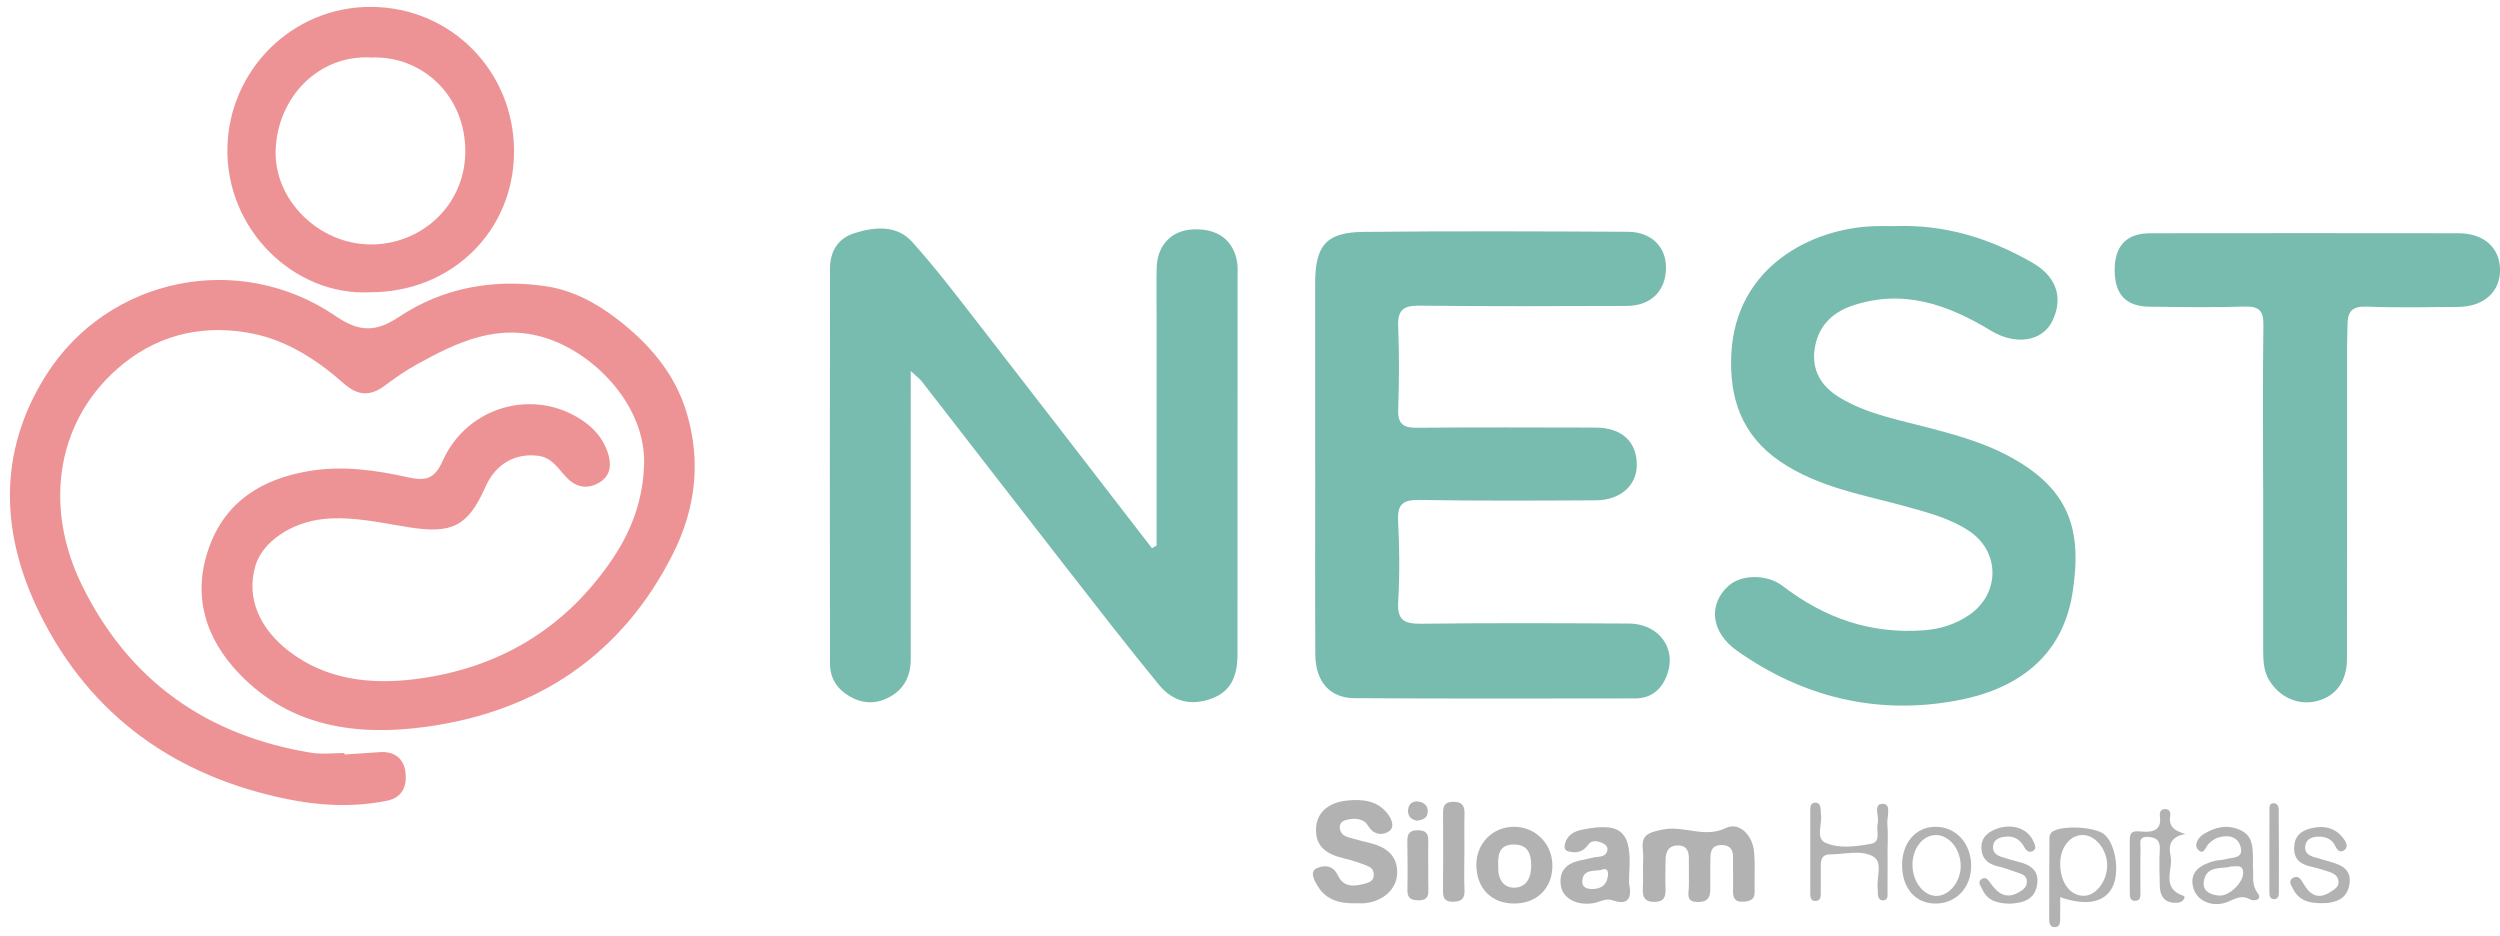 <svg width="163" height="61" viewBox="0 0 163 61" fill="none" xmlns="http://www.w3.org/2000/svg">
<path d="M22.459 49.191C23.214 49.141 23.968 49.101 24.72 49.041C25.668 48.967 26.31 49.411 26.432 50.312C26.552 51.185 26.286 51.99 25.242 52.205C23.056 52.652 20.838 52.535 18.705 52.098C11.468 50.615 5.917 46.701 2.615 40.048C0.039 34.861 -0.186 29.504 3.003 24.461C7.05 18.063 15.594 16.32 21.873 20.602C23.46 21.683 24.514 21.657 26.044 20.642C28.903 18.748 32.17 18.173 35.548 18.655C37.246 18.899 38.793 19.697 40.177 20.755C42.301 22.383 43.999 24.313 44.78 26.942C45.723 30.113 45.34 33.194 43.891 36.081C40.577 42.689 35.055 46.381 27.811 47.384C23.343 48.002 19.004 47.439 15.644 43.974C13.379 41.638 12.5 38.799 13.643 35.658C14.718 32.697 17.057 31.236 20.13 30.715C22.354 30.338 24.495 30.655 26.636 31.126C27.711 31.362 28.326 31.255 28.848 30.078C30.448 26.474 34.816 25.27 37.979 27.417C38.729 27.926 39.296 28.578 39.6 29.425C39.873 30.19 39.866 30.975 39.105 31.443C38.357 31.904 37.603 31.823 36.942 31.135C36.406 30.577 36.006 29.839 35.098 29.719C33.592 29.523 32.316 30.247 31.66 31.728C30.52 34.295 29.5 34.82 26.708 34.386C24.861 34.099 23.029 33.65 21.133 33.836C18.973 34.051 17.119 35.341 16.66 36.867C16.001 39.054 17.007 41.058 18.86 42.474C21.257 44.308 24.102 44.633 26.945 44.294C32.438 43.639 36.863 41.022 39.964 36.396C41.188 34.569 41.928 32.568 41.995 30.276C42.107 26.476 38.808 23.088 35.659 22.061C32.481 21.024 29.809 22.302 27.165 23.766C26.437 24.169 25.745 24.652 25.077 25.151C24.124 25.867 23.307 25.791 22.409 24.998C20.695 23.482 18.741 22.214 16.516 21.76C13.485 21.141 10.561 21.7 8.061 23.701C3.741 27.166 2.752 32.874 5.343 38.156C8.386 44.365 13.465 47.971 20.304 49.082C21.004 49.196 21.736 49.096 22.455 49.096C22.455 49.127 22.455 49.158 22.457 49.189L22.459 49.191Z" fill="#ED9395"/>
<path d="M75.41 35.569C75.41 30.567 75.41 25.564 75.41 20.558C75.41 19.524 75.391 18.49 75.415 17.456C75.448 15.999 76.37 15.032 77.759 14.958C79.387 14.872 80.441 15.655 80.668 17.139C80.709 17.411 80.69 17.695 80.69 17.972C80.69 26.204 80.69 34.435 80.685 42.667C80.685 44.209 80.17 45.098 79.035 45.532C77.682 46.051 76.466 45.747 75.58 44.668C73.489 42.118 71.471 39.51 69.445 36.909C66.32 32.9 63.216 28.876 60.096 24.861C59.957 24.685 59.766 24.549 59.38 24.193C59.38 24.883 59.38 25.337 59.38 25.79C59.38 31.517 59.373 37.244 59.38 42.968C59.38 44.107 58.93 44.976 57.91 45.492C56.93 45.986 55.98 45.841 55.099 45.205C54.435 44.728 54.114 44.066 54.114 43.269C54.107 34.679 54.102 26.091 54.117 17.502C54.117 16.42 54.617 15.546 55.692 15.207C57.029 14.784 58.465 14.648 59.483 15.782C61.02 17.492 62.414 19.331 63.827 21.148C67.409 25.757 70.968 30.383 74.536 35.004C74.725 35.249 74.916 35.495 75.108 35.742C75.206 35.687 75.307 35.629 75.405 35.574L75.41 35.569Z" fill="#78BBAF"/>
<path d="M85.749 30.387C85.749 26.408 85.747 22.43 85.749 18.451C85.752 15.999 86.472 15.144 88.901 15.12C94.645 15.06 100.392 15.082 106.137 15.113C107.667 15.12 108.625 16.092 108.623 17.446C108.62 18.967 107.646 19.944 106.046 19.948C101.537 19.963 97.028 19.98 92.521 19.929C91.463 19.918 91.118 20.249 91.161 21.298C91.235 23.084 91.226 24.88 91.161 26.666C91.125 27.621 91.46 27.901 92.399 27.891C96.269 27.851 100.139 27.875 104.011 27.879C105.735 27.879 106.724 28.782 106.719 30.332C106.714 31.652 105.644 32.612 104.051 32.62C100.222 32.641 96.391 32.663 92.562 32.596C91.47 32.577 91.097 32.865 91.156 33.983C91.25 35.729 91.264 37.486 91.161 39.232C91.089 40.44 91.554 40.679 92.66 40.667C97.169 40.612 101.676 40.632 106.185 40.655C108.216 40.667 109.387 42.356 108.642 44.13C108.268 45.021 107.598 45.534 106.614 45.537C100.51 45.544 94.406 45.56 88.3 45.52C86.693 45.508 85.769 44.426 85.759 42.683C85.737 38.585 85.752 34.487 85.752 30.389L85.749 30.387Z" fill="#78BBAF"/>
<path d="M123.548 14.743C126.788 14.621 129.743 15.531 132.528 17.139C134.36 18.196 134.42 19.732 133.795 20.962C133.105 22.318 131.34 22.492 129.815 21.564C127.008 19.858 124.073 18.805 120.749 19.937C119.391 20.401 118.522 21.339 118.316 22.743C118.112 24.138 118.73 25.189 119.951 25.924C121.762 27.015 123.812 27.374 125.806 27.904C127.538 28.365 129.269 28.84 130.861 29.681C134.892 31.801 135.801 34.464 135.121 38.696C134.446 42.894 131.434 44.981 127.509 45.69C122.337 46.624 117.54 45.461 113.244 42.421C111.544 41.217 111.355 39.402 112.705 38.189C113.541 37.442 115.213 37.425 116.235 38.208C118.96 40.303 121.992 41.363 125.466 41.093C126.532 41.01 127.485 40.702 128.361 40.116C130.397 38.753 130.433 36.004 128.416 34.641C127.212 33.826 125.821 33.456 124.439 33.069C121.577 32.267 118.599 31.816 116.058 30.082C113.548 28.372 112.737 25.936 112.883 23.068C113.172 17.377 118.129 14.87 122.234 14.746C122.672 14.731 123.11 14.746 123.548 14.743Z" fill="#78BBAF"/>
<path d="M147.555 31.825C147.555 28.288 147.526 24.749 147.574 21.212C147.586 20.285 147.325 19.961 146.365 19.989C144.294 20.054 142.22 20.02 140.148 19.996C138.597 19.98 137.871 19.187 137.876 17.587C137.881 16.025 138.649 15.211 140.189 15.208C146.887 15.199 153.582 15.199 160.28 15.208C161.935 15.208 162.969 16.125 163.003 17.553C163.036 19.012 161.947 20.001 160.268 20.011C158.276 20.023 156.281 20.07 154.291 19.992C153.379 19.956 153.067 20.307 153.06 21.121C153.056 21.558 153.032 21.995 153.032 22.432C153.029 29.269 153.032 36.104 153.022 42.941C153.022 44.424 152.304 45.398 151.051 45.711C149.871 46.007 148.671 45.496 147.972 44.388C147.572 43.753 147.562 43.032 147.56 42.315C147.557 38.817 147.56 35.321 147.56 31.822L147.555 31.825Z" fill="#78BBAF"/>
<path d="M24.119 19.057C19.186 19.301 14.689 14.962 14.828 9.581C14.96 4.531 19.088 0.414 24.218 0.449C29.428 0.485 33.533 4.66 33.516 9.904C33.499 15.091 29.407 19.076 24.119 19.055V19.057ZM24.218 3.75C20.777 3.547 18.107 6.334 17.973 9.751C17.843 13.02 20.765 15.9 24.119 15.938C27.441 15.977 30.331 13.412 30.338 9.861C30.346 6.267 27.556 3.621 24.218 3.75Z" fill="#ED9395"/>
<path d="M107.126 56.471C107.126 56.154 107.157 55.831 107.121 55.518C107.001 54.506 107.305 54.3 108.426 54.083C109.827 53.811 111.127 54.67 112.53 53.985C113.371 53.574 114.247 54.413 114.36 55.499C114.449 56.366 114.377 57.247 114.403 58.121C114.42 58.68 114.085 58.766 113.642 58.79C113.084 58.821 112.981 58.508 112.993 58.042C113.012 57.326 112.983 56.61 112.995 55.896C113.005 55.346 112.748 55.084 112.202 55.096C111.685 55.108 111.525 55.43 111.52 55.884C111.513 56.519 111.501 57.157 111.513 57.792C111.522 58.36 111.479 58.811 110.711 58.809C109.894 58.809 110.102 58.291 110.114 57.83C110.129 57.233 110.102 56.636 110.114 56.041C110.126 55.549 110.011 55.143 109.437 55.124C108.831 55.105 108.601 55.492 108.596 56.048C108.591 56.684 108.57 57.321 108.591 57.956C108.608 58.465 108.503 58.795 107.89 58.804C107.224 58.814 107.078 58.477 107.114 57.904C107.145 57.429 107.121 56.949 107.121 56.474H107.126V56.471Z" fill="#B2B2B2"/>
<path d="M88.371 58.895C87.371 58.914 86.463 58.692 85.912 57.77C85.699 57.414 85.378 56.858 85.824 56.626C86.25 56.407 86.894 56.356 87.227 57.071C87.617 57.906 88.357 57.797 89.083 57.586C89.37 57.503 89.588 57.352 89.569 57.008C89.554 56.748 89.447 56.576 89.188 56.471C88.673 56.258 88.153 56.091 87.608 55.96C86.588 55.714 85.728 55.258 85.809 53.971C85.871 52.996 86.571 52.321 87.837 52.194C88.843 52.094 89.835 52.187 90.507 53.102C90.754 53.438 90.931 53.921 90.594 54.176C90.237 54.446 89.701 54.475 89.327 54.021C89.202 53.868 89.114 53.665 88.956 53.567C88.561 53.319 88.113 53.357 87.687 53.486C87.43 53.562 87.313 53.797 87.363 54.052C87.459 54.537 87.897 54.582 88.273 54.692C88.616 54.792 88.965 54.878 89.312 54.962C90.333 55.208 91.092 55.733 91.097 56.875C91.104 57.947 90.187 58.776 88.97 58.89C88.774 58.909 88.573 58.893 88.374 58.893L88.371 58.895Z" fill="#B2B2B2"/>
<path d="M106.226 57.008C106.226 57.245 106.187 57.491 106.233 57.72C106.417 58.647 106.06 59.019 105.165 58.706C104.676 58.537 104.324 58.811 103.908 58.883C102.816 59.072 101.867 58.573 101.762 57.713C101.623 56.571 102.361 56.197 103.316 56.039C103.551 56.001 103.778 55.924 104.013 55.888C104.324 55.841 104.679 55.872 104.791 55.482C104.856 55.265 104.724 55.091 104.54 54.998C104.204 54.831 103.793 54.737 103.558 55.067C103.192 55.583 102.741 55.654 102.21 55.494C101.992 55.428 101.985 55.189 102.042 54.988C102.207 54.417 102.658 54.193 103.189 54.088C105.699 53.593 106.429 54.176 106.221 57.008H106.226ZM104.367 56.727C103.864 56.808 103.23 56.686 103.168 57.417C103.127 57.894 103.515 57.98 103.903 57.961C104.454 57.933 104.779 57.639 104.839 57.09C104.88 56.715 104.719 56.571 104.367 56.729V56.727Z" fill="#B2B2B2"/>
<path d="M98.74 58.91C97.27 58.915 96.305 57.967 96.259 56.465C96.214 55.008 97.332 53.871 98.776 53.907C100.16 53.943 101.218 55.044 101.216 56.448C101.216 57.907 100.21 58.905 98.74 58.91ZM97.686 56.455C97.636 57.222 97.964 57.886 98.733 57.876C99.556 57.867 99.856 57.172 99.834 56.364C99.815 55.591 99.566 55.051 98.687 55.063C97.744 55.075 97.65 55.724 97.684 56.458L97.686 56.455Z" fill="#B2B2B2"/>
<path d="M123.07 55.635C123.07 56.471 123.074 57.306 123.065 58.14C123.062 58.36 123.132 58.68 122.799 58.703C122.495 58.727 122.44 58.46 122.43 58.207C122.428 58.128 122.442 58.047 122.43 57.968C122.318 57.242 122.801 56.232 122.131 55.845C121.329 55.384 120.261 55.711 119.308 55.706C118.829 55.704 118.716 56.019 118.716 56.42C118.716 57.017 118.716 57.614 118.716 58.212C118.716 58.455 118.716 58.725 118.388 58.742C118.053 58.761 118.029 58.486 118.029 58.247C118.024 56.456 118.024 54.668 118.029 52.877C118.029 52.643 118.017 52.349 118.343 52.334C118.654 52.32 118.699 52.588 118.714 52.834C118.719 52.912 118.709 52.994 118.723 53.072C118.829 53.715 118.359 54.66 119.023 54.952C119.911 55.343 120.998 55.193 121.971 55.021C122.682 54.895 122.306 54.166 122.426 53.705C122.545 53.249 122.095 52.406 122.754 52.409C123.352 52.409 123.015 53.256 123.055 53.724C123.113 54.355 123.07 54.997 123.067 55.632L123.07 55.635Z" fill="#B2B2B2"/>
<path d="M134.324 58.495C134.324 59.04 134.332 59.474 134.322 59.909C134.317 60.143 134.322 60.425 133.999 60.446C133.687 60.468 133.608 60.227 133.608 59.971C133.608 58.185 133.608 56.398 133.623 54.61C133.623 54.476 133.714 54.283 133.822 54.216C134.526 53.784 136.635 53.917 137.208 54.407C137.885 54.987 138.192 56.623 137.813 57.648C137.39 58.798 136.137 59.133 134.327 58.495H134.324ZM134.324 56.308C134.324 57.557 134.988 58.438 135.907 58.404C136.683 58.376 137.392 57.421 137.387 56.406C137.382 55.41 136.65 54.481 135.845 54.443C134.997 54.404 134.327 55.226 134.324 56.308Z" fill="#B2B2B2"/>
<path d="M146.891 56.487C146.96 57.025 146.757 57.638 147.205 58.24C147.535 58.684 146.939 58.768 146.723 58.646C146.182 58.34 145.794 58.565 145.308 58.777C144.324 59.21 143.28 58.782 143.019 57.937C142.743 57.048 143.203 56.437 144.389 56.134C144.618 56.074 144.865 56.086 145.093 56.022C145.548 55.893 146.311 55.993 146.082 55.195C145.883 54.505 145.239 54.419 144.604 54.613C144.389 54.679 144.19 54.844 144.02 54.999C143.797 55.205 143.689 55.828 143.294 55.374C143.028 55.071 143.335 54.589 143.689 54.376C144.429 53.932 145.208 53.724 146.07 54.121C146.838 54.474 146.874 55.133 146.891 55.821C146.896 56.019 146.891 56.217 146.891 56.487ZM145.476 56.492C144.877 56.69 143.867 56.373 143.689 57.464C143.582 58.121 144.144 58.343 144.678 58.391C145.356 58.453 146.285 57.509 146.256 56.886C146.232 56.377 145.883 56.487 145.476 56.492Z" fill="#B2B2B2"/>
<path d="M131.03 58.919C130.287 58.9 129.598 58.767 129.253 57.993C129.15 57.764 128.877 57.475 129.253 57.286C129.495 57.164 129.638 57.384 129.794 57.601C130.232 58.217 130.776 58.652 131.59 58.198C131.873 58.041 132.148 57.861 132.155 57.491C132.162 57.081 131.832 56.99 131.528 56.887C131.114 56.749 130.704 56.586 130.28 56.491C129.61 56.343 129.2 55.968 129.188 55.278C129.179 54.583 129.624 54.227 130.249 54.014C131.219 53.685 132.225 54.031 132.574 54.85C132.665 55.063 132.823 55.321 132.555 55.48C132.306 55.629 132.1 55.457 131.978 55.225C131.705 54.709 131.279 54.478 130.702 54.556C130.331 54.606 129.979 54.747 129.943 55.182C129.911 55.545 130.153 55.762 130.489 55.867C130.831 55.972 131.171 56.085 131.521 56.168C132.332 56.362 132.979 56.718 132.819 57.69C132.658 58.673 131.892 58.879 131.035 58.922L131.03 58.919Z" fill="#B2B2B2"/>
<path d="M151.675 58.88C150.5 58.945 149.877 58.682 149.506 57.956C149.381 57.712 149.171 57.428 149.511 57.233C149.829 57.051 150.016 57.316 150.16 57.572C150.593 58.343 151.144 58.706 151.996 58.123C152.231 57.961 152.482 57.832 152.473 57.502C152.463 57.118 152.181 56.953 151.874 56.848C151.46 56.707 151.041 56.583 150.615 56.487C149.944 56.337 149.559 55.981 149.578 55.258C149.597 54.553 149.98 54.183 150.636 54.016C151.534 53.786 152.293 53.958 152.844 54.739C153.004 54.966 153.117 55.289 152.794 55.465C152.53 55.609 152.372 55.386 152.257 55.153C152.039 54.706 151.642 54.544 151.18 54.548C150.758 54.553 150.361 54.687 150.298 55.174C150.241 55.611 150.559 55.797 150.935 55.9C151.204 55.974 151.472 56.053 151.738 56.129C152.523 56.356 153.354 56.578 153.182 57.66C153.012 58.72 152.138 58.823 151.678 58.883L151.675 58.88Z" fill="#B2B2B2"/>
<path d="M142.483 54.377C141.544 54.537 141.365 55.096 141.518 55.781C141.719 56.67 140.855 57.892 142.358 58.408C142.56 58.477 142.325 58.814 142.042 58.847C141.233 58.943 140.84 58.542 140.819 57.766C140.797 56.971 140.773 56.173 140.819 55.38C140.85 54.802 140.596 54.604 140.074 54.566C139.375 54.516 139.574 55.043 139.564 55.38C139.535 56.295 139.564 57.209 139.554 58.124C139.552 58.387 139.607 58.742 139.19 58.735C138.87 58.73 138.862 58.444 138.862 58.205C138.862 57.052 138.867 55.898 138.862 54.745C138.86 54.16 139.157 54.179 139.641 54.217C140.278 54.27 140.958 54.193 140.826 53.226C140.792 52.98 140.864 52.734 141.199 52.751C141.463 52.765 141.532 52.987 141.499 53.176C141.379 53.885 141.765 54.174 142.488 54.372L142.483 54.377Z" fill="#B2B2B2"/>
<path d="M95.477 55.547C95.477 56.378 95.448 57.209 95.486 58.04C95.512 58.625 95.251 58.792 94.713 58.795C94.143 58.797 94.08 58.48 94.085 58.031C94.097 56.368 94.097 54.706 94.088 53.044C94.085 52.591 94.164 52.29 94.725 52.278C95.302 52.266 95.5 52.507 95.486 53.054C95.465 53.885 95.481 54.716 95.479 55.547H95.477Z" fill="#B2B2B2"/>
<path d="M124.016 56.447C123.997 54.943 124.921 53.885 126.238 53.907C127.553 53.928 128.513 54.998 128.52 56.447C128.527 57.871 127.536 58.917 126.185 58.912C124.897 58.907 124.035 57.928 124.016 56.447ZM124.694 56.409C124.698 57.513 125.443 58.444 126.3 58.413C127.124 58.382 127.85 57.453 127.838 56.44C127.826 55.344 127.069 54.425 126.193 54.446C125.345 54.468 124.689 55.325 124.691 56.409H124.694Z" fill="#B2B2B2"/>
<path d="M93.125 56.524C93.125 57.037 93.113 57.553 93.13 58.066C93.144 58.52 92.953 58.699 92.496 58.699C92.017 58.699 91.753 58.575 91.763 58.033C91.784 56.966 91.775 55.896 91.758 54.828C91.751 54.331 91.935 54.126 92.46 54.131C93.003 54.136 93.142 54.386 93.125 54.864C93.106 55.418 93.121 55.972 93.121 56.526H93.128L93.125 56.524Z" fill="#B2B2B2"/>
<path d="M147.964 55.56C147.964 54.648 147.96 53.736 147.967 52.821C147.967 52.635 147.948 52.387 148.221 52.37C148.465 52.355 148.57 52.566 148.573 52.764C148.585 54.588 148.587 56.413 148.582 58.24C148.582 58.447 148.494 58.646 148.24 58.624C147.976 58.603 147.967 58.376 147.964 58.18C147.96 57.306 147.964 56.434 147.962 55.56H147.964Z" fill="#B2B2B2"/>
<path d="M92.39 53.508C91.966 53.443 91.763 53.173 91.808 52.77C91.849 52.407 92.112 52.213 92.478 52.261C92.883 52.314 93.132 52.574 93.084 52.987C93.041 53.362 92.728 53.469 92.39 53.505V53.508Z" fill="#B2B2B2"/>
</svg>
